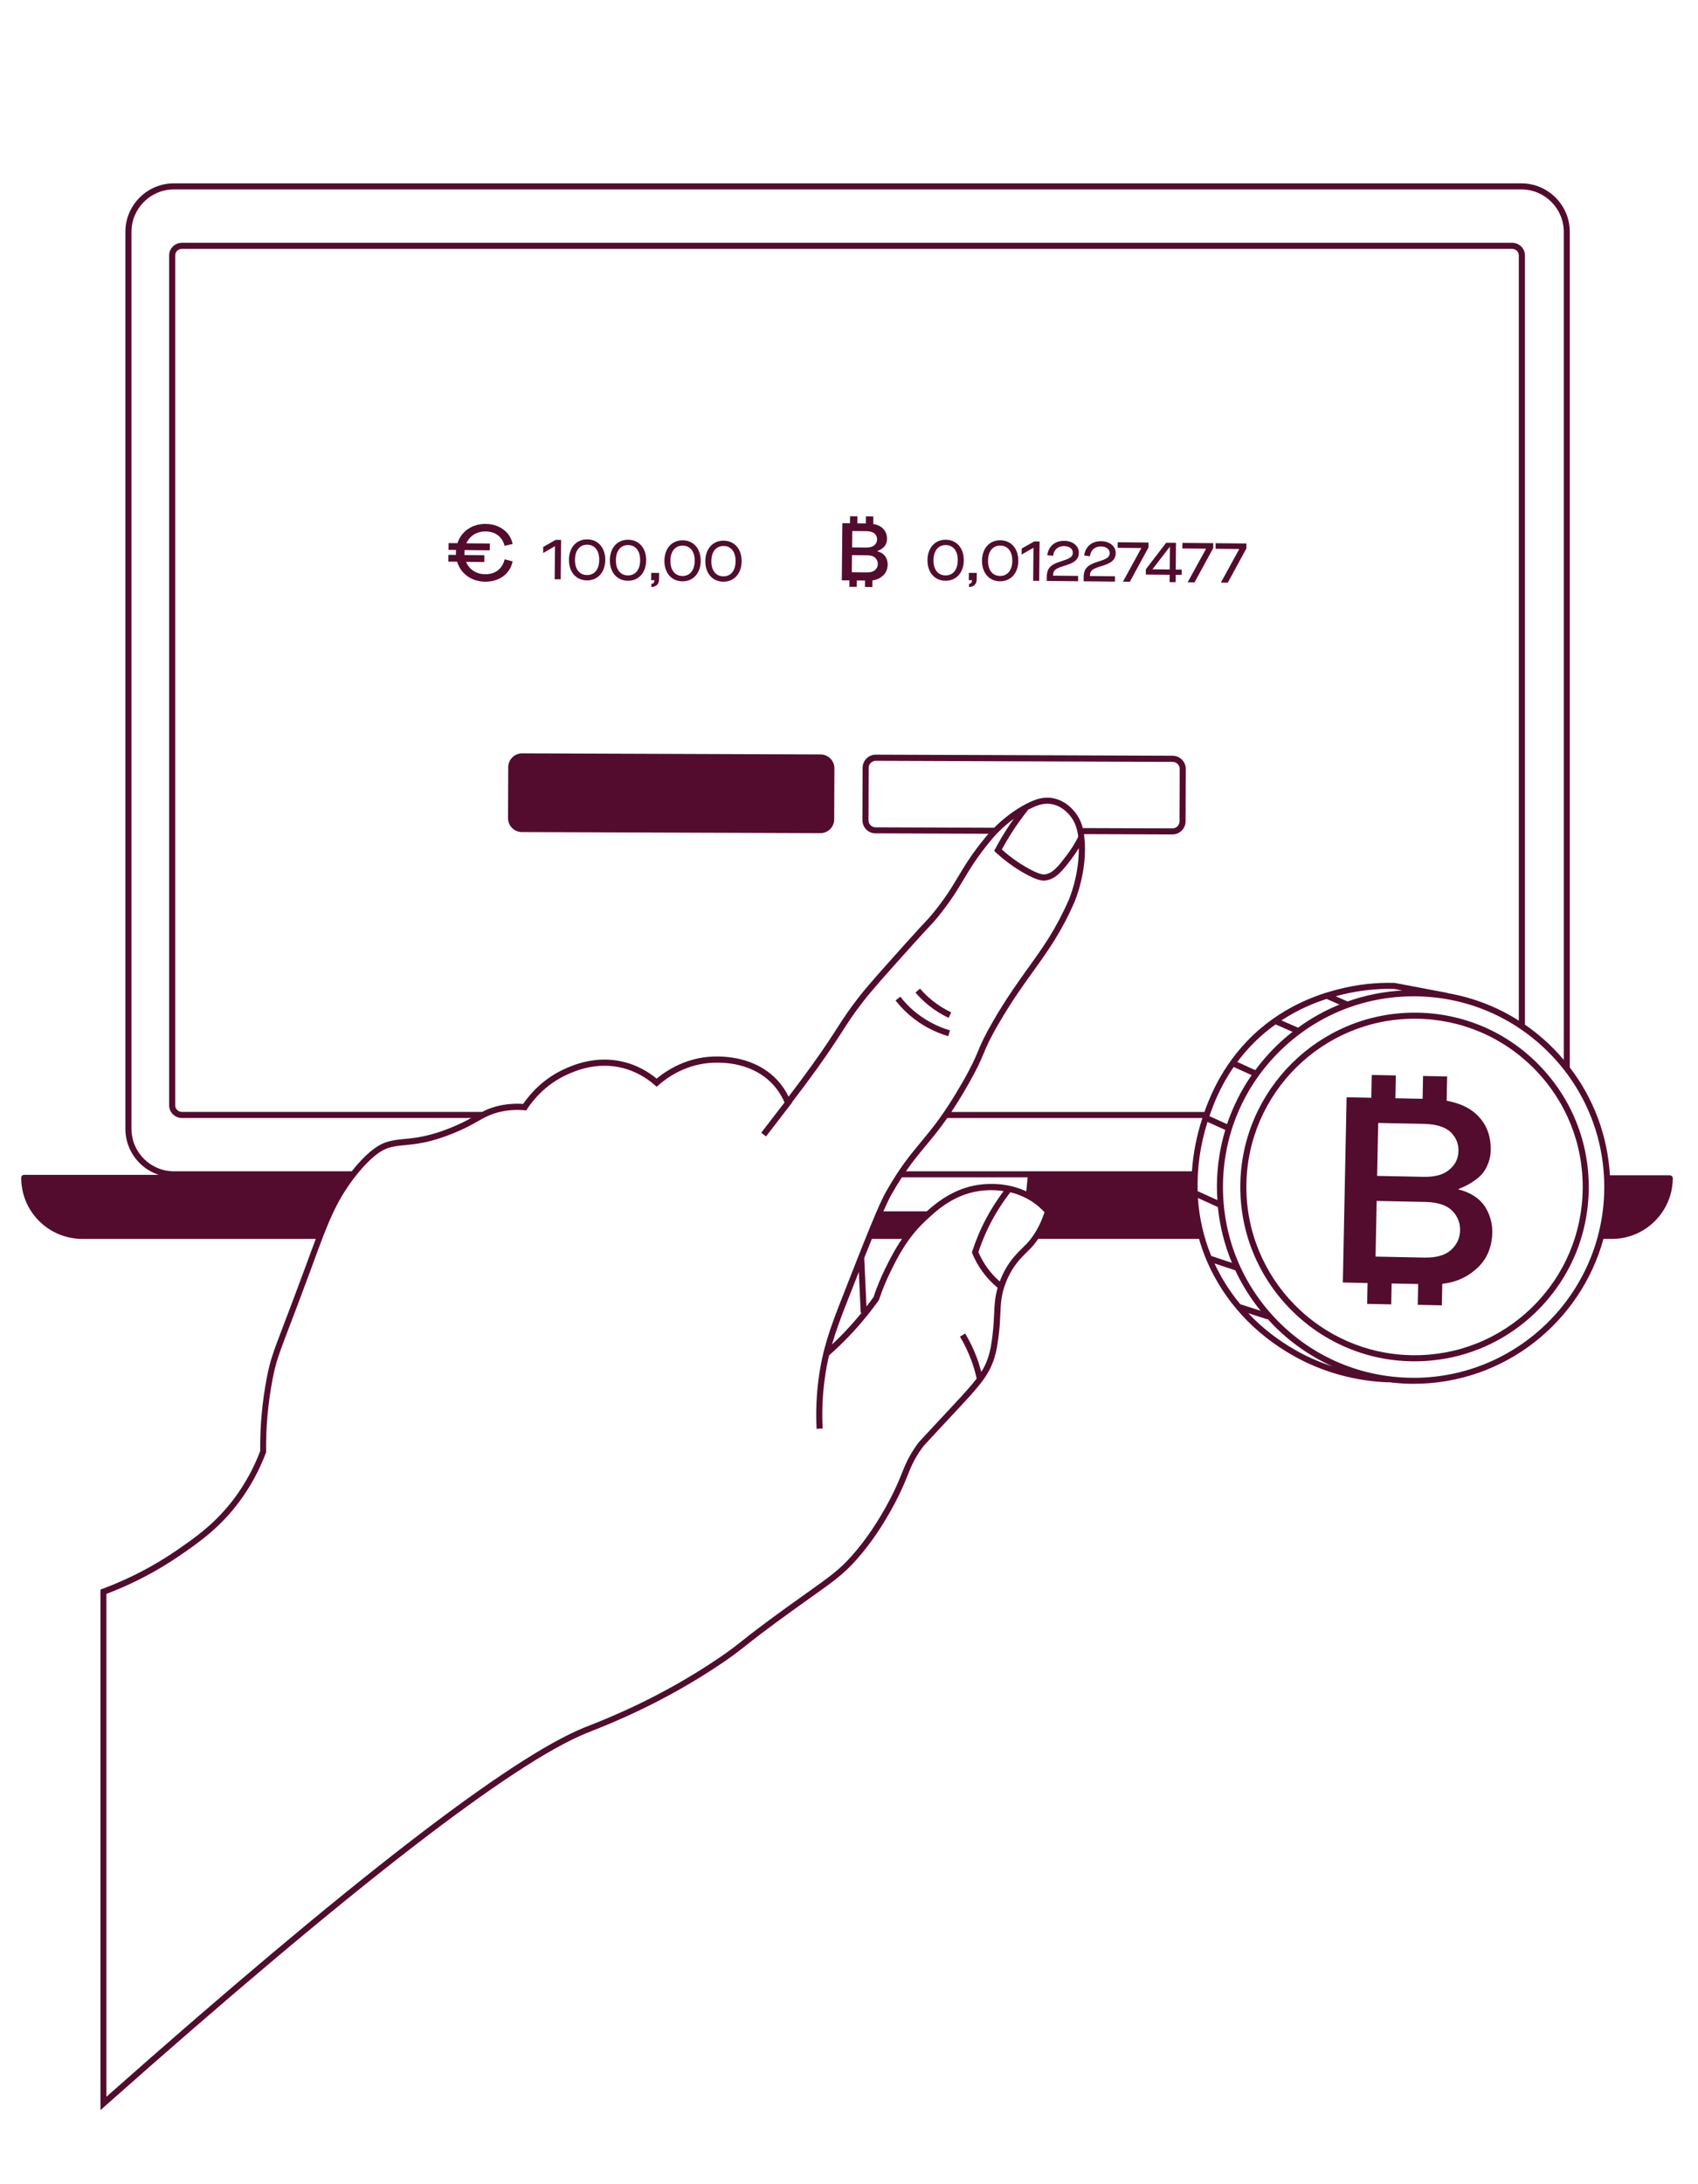 <?xml version="1.0" encoding="UTF-8"?>
<svg id="OUTLINES" xmlns="http://www.w3.org/2000/svg" viewBox="0 0 420 540">
  <defs>
    <style>
        #orange{fill:#FFFFFF;}
          #orange:hover{fill:#F57E20;}
        #white{fill:#FFFFFF;}
        #pink{fill:#530C2E;}
    </style>
  </defs>
  <g id="white">
    <path class="cls-2" d="m413.05,290.55h-15.5c-.63-9.44-4.23-18.4-10.01-25.85V57.33c0-6.21-5.04-11.25-11.25-11.25H43.01c-6.21,0-11.25,5.04-11.25,11.25v221.75c0,5.8,4.39,10.57,10.03,11.18v.21H5.93c-.37,0-.68.3-.68.68-.05,8.3,6.65,15.1,15.06,15.16h58.6c-.88,2.31-1.81,4.87-2.9,7.82-7.15,19.42-8.07,20.34-9.3,26.77-1.42,7.42-1.65,13.71-1.59,17.98-1.15,3.05-3.1,7.33-6.42,11.82-4.7,6.35-9.74,9.89-14.57,13.22-4.23,2.91-10.4,6.59-18.53,9.61v126.51c74.82-66.35,105.54-86.75,119.36-92.3,3.98-1.6,18.02-6.82,33.46-17.33,5.76-3.92,4.9-3.98,17.06-12.74,9.34-6.73,11.92-8.18,15.79-12.53,5.15-5.77,8.45-12,9.59-14.18,3.51-6.71,3.14-8.47,6.58-13.34.57-.8.56-.73,8.92-9.72,4.87-5.24,7.33-7.93,8.66-11.71.78-2.23,1.01-4.1,1.3-6.41.66-5.3,0-8.08,1.62-12.54.53-1.45,1.09-2.51,1.27-2.84,1.74-3.2,3.74-4.8,5.13-6.26.49-.51,1.01-1.13,1.54-1.86h41.88c6.62,19.6,25.99,35.37,48.75,35.37s42.97-14.63,49.26-35.37h2.92c8.3,0,15.06-6.76,15.06-15.06,0-.38-.3-.68-.68-.68Zm-371.25.59h-17.55c5.85-.23,11.7-.45,17.55-.68v.68Zm177.85,22.79c-1.39,2.8-2.31,5.27-2.91,7.08-.98.96-1.96,1.92-2.94,2.87-.2-4.19-.39-8.38-.59-12.57.47-1.79.98-3.46,1.51-5.03h9.31c-1.96,2.76-3.3,5.46-4.38,7.64Z"/>
  </g>
  <g id="orange">
    <path class="cls-1" d="m373.99,60.77H45.03c-1.34,0-2.44,1.06-2.44,2.36v210.17c0,.65.27,1.24.71,1.67,0,0,.61.6,1.72.69,2.47.2,70.08-.02,74.75-.04,1.03-.46,2.36-.94,3.95-1.27,1.44-.3,2.72-.4,3.78-.41.86-.17,1.71-.34,2.57-.51.69-1.18,5.01-8.33,14.09-10.3,9.94-2.16,17.36,3.69,18.29,4.44,2.07-1.74,6.54-4.97,12.9-5.67,3.9-.43,6.76.28,7.36.43,4.82,1.17,9.4,4.23,11.54,8.86.22.48.41.97.58,1.46.97-1.33,2.02-2.6,3.1-3.85,2.47-3.67,5.03-7.38,7.7-11.13,4.85-6.8,9.71-13.26,14.53-19.37,1.13-.98,2.66-2.36,4.38-4.07,1.05-1.04,5.44-5.45,10.37-12.29,2.06-2.86,4.5-6.55,6.97-11.01.74-.6,1.17-1.16,1.44-1.56.06-.09.14-.2.25-.37.15-.23.25-.4.27-.43.14-.23.64-.98,1.88-2.79-9.31-.17-18.62-.33-27.93-.5-.14.05-1.3.42-2.4-.29-.99-.64-1.19-1.69-1.22-1.86.04-4.09.07-8.18.11-12.27-.01-.25-.08-1.82,1.11-2.98,1.06-1.04,2.71-1.35,4.2-.77,23.12.14,46.23.27,69.35.41.17-.03,1.74-.32,2.88.77.62.59.82,1.29.88,1.61-.04,4.58-.08,9.17-.11,13.75-.13.33-.41.87-.96,1.34-1,.86-2.17.87-2.5.86-7.14-.03-14.27-.06-21.41-.1.12.79.24,1.59.35,2.38.1.75.15,1.69.05,2.76-.18,1.88-.81,3.35-1.29,4.28-.02.25-.04.62-.09,1.06-.68,6.79-3.76,11.45-9.11,19.35-6.55,9.67-6.79,9.96-8.13,12.08-3.01,4.79-5.25,8.85-6.67,11.53-1.34,2.94-2.93,6.08-4.82,9.34-1.5,2.59-3.01,4.96-4.5,7.14l64.74.1c1.37-5.28,2.79-7.85,3.9-9.22.21-.27,2.29-2.82,3.24-3.99.42-.52.83-1.06,1.26-1.57.18-.22.31-.37.41-.5.26-.45.66-1.1,1.22-1.83,1.86-2.47,3.89-3.91,5.75-5.13,4.95-3.25,7.42-4.87,11.31-6.47,7.6-3.12,14.57-3.75,19.21-3.77,6.43,1.48,12.86,2.95,19.3,4.43l12.6,5.89V63.13c0-1.3-1.09-2.36-2.44-2.36Z"/>
    <path class="cls-1" d="m295.33,293.39c.93,25.1,23.56,48.28,51.16,48.28s51.26-20.96,51.16-48.28c-.08-23.64-18.93-44.95-44.56-48.24-4.83-1.04-17.5-3.08-30.74,3.21-17.45,8.29-27.7,27.16-27.03,45.03Z"/>
  </g>
  <g id="pink">
    <g>
      <path class="cls-3" d="m413.68,290.97c-.11-.24-.39-.36-.63-.41h-14.84c-.57-9.75-4.01-18.96-9.92-26.66V57.33c0-6.62-5.38-12-12-12H43.01c-6.61,0-12,5.38-12,12v221.75c0,5.3,3.46,9.8,8.24,11.38H5.93c-.37,0-.68.3-.68.68-.05,8.3,6.65,15.1,15.06,15.16h57.79c-.64,1.68-1.3,3.48-2.03,5.48l-.77,2.09c-2.25,6.12-3.91,10.45-5.11,13.6-2.65,6.95-3.37,8.82-4.22,13.29-1.13,5.9-1.67,11.96-1.61,17.99-1.57,4.13-3.68,8-6.27,11.5-4.72,6.38-9.86,9.92-14.39,13.04-5.65,3.89-11.83,7.09-18.36,9.52l-.49.18v128.7l1.25-1.11c60.6-53.74,100.69-84.75,119.14-92.17l.98-.39c4.98-1.97,18.2-7.2,32.62-17.01,2.69-1.83,3.96-2.84,5.73-4.24,2.04-1.61,4.83-3.81,11.35-8.51,1.79-1.29,3.32-2.38,4.67-3.34,5.7-4.05,8.05-5.72,11.24-9.3,3.53-3.95,6.79-8.77,9.69-14.33,1.5-2.87,2.29-4.82,2.98-6.54.93-2.31,1.61-3.98,3.54-6.71.39-.55.46-.63,4.03-4.46l4.83-5.18c4.78-5.14,7.41-7.97,8.82-11.97.8-2.3,1.05-4.27,1.34-6.56.24-1.91.31-3.51.37-4.93.11-2.61.2-4.67,1.21-7.44.47-1.28.97-2.26,1.23-2.73,1.35-2.47,2.82-3.92,4.11-5.19.32-.32.63-.62.91-.91.69-.72,1.32-1.52,1.91-2.38h39.78c.53,1.85,1.16,3.66,1.92,5.43,4.25,9.93,11.76,18.1,21.7,23.63,7.03,3.91,15.06,6.12,23.23,6.41v-.05c1.89.24,3.8.39,5.73.41.17,0,.34,0,.52,0,22.34,0,41.27-15.17,46.93-35.82h2.09c8.3,0,15.06-6.76,15.06-15.06,0-.15-.05-.27-.05-.27Zm-381.16-11.89V57.33c0-5.79,4.71-10.5,10.5-10.5h333.28c5.79,0,10.5,4.71,10.5,10.5v204.71c-.76-.9-1.54-1.78-2.37-2.62-2.24-2.29-4.67-4.32-7.24-6.1V63.13c0-1.71-1.43-3.11-3.19-3.11H45.03c-1.76,0-3.19,1.39-3.19,3.11v210.17c0,1.71,1.43,3.11,3.19,3.11h71.51c-1.27.7-2.77,1.48-4.99,2.38-.64.26-1.98.8-3.69,1.32-3.44,1.06-5.75,1.28-7.79,1.48-1.61.15-3,.29-4.55.8-2.53.83-5.4,3.26-8.52,7.19h-43.98c-5.79,0-10.5-4.71-10.5-10.5Zm312.48-36.08h-.12c-4.57-.12-9.12.39-13.52,1.5-2.83.71-11.44,2.87-19.59,9.78-9.22,7.82-12.67,17.35-13.8,20.48-.02.05-.03.1-.05.15h-62.6c1.19-1.79,2.49-3.87,3.94-6.4,2.48-4.33,3.28-6.22,4.04-8.05.76-1.82,1.47-3.53,3.82-7.55,3.18-5.45,5.89-9.23,8.52-12.88,3.67-5.11,6.85-9.52,10.13-17.02.14-.32,3.35-7.87,2.44-16.08-.03-.23-.05-.46-.09-.71h.42s0,0,0,0l21.45.08h.01c.87,0,1.68-.34,2.29-.95.62-.61.96-1.43.96-2.3l.05-12.94c0-1.79-1.45-3.26-3.25-3.27l-73.42-.27h-.01c-.87,0-1.68.34-2.29.95-.62.61-.96,1.43-.96,2.3l-.05,12.94c0,.87.33,1.69.94,2.31.61.62,1.43.96,2.3.96l27.94.1c-.18.21-.37.42-.55.63-3.54,4.27-5.26,7.16-6.94,9.96-1.65,2.76-3.21,5.37-6.4,9.25-.71.86-.94,1.1-1.54,1.74-.73.77-1.96,2.06-5.08,5.55-6.26,6.98-9.41,10.48-11.74,13.49-2.39,3.09-3.59,4.94-5.1,7.29-1.38,2.15-3.1,4.83-6.33,9.33-1.88,2.62-3.81,5.22-5.76,7.75-.74-1.5-1.68-2.87-2.79-4.07-3.7-3.99-9.32-6.05-15.85-5.84-6.61.23-11.45,3.35-14,5.46-2.35-1.94-5.09-3.35-7.96-4.09-7.03-1.81-12.86.82-14.77,1.68-5.14,2.32-8.4,5.92-10.29,8.66-2.76-.17-5.35.15-7.72.94-.93.31-1.71.66-2.45,1.04H45.03c-.93,0-1.69-.72-1.69-1.61V63.13c0-.89.76-1.61,1.69-1.61h328.96c.93,0,1.69.72,1.69,1.61v189.2c-5.38-3.42-11.38-5.73-17.69-6.81v-.05s-12.98-2.46-12.98-2.46Zm-43.89,53.7l-4.87-2.21c-.17-5.65.63-11.44,2.44-17.12l4.39,1.99c-1.31,4.35-2.02,8.92-2.07,13.59-.01,1.26.04,2.51.12,3.75Zm-47.26-2.16c-2.54-1.19-6.03-2.12-10.5-1.77-6.48.52-11.14,4.02-14.12,6.71h-10.73c.81-1.84,1.47-3.22,2.03-4.21.9-1.59,1.75-2.96,2.55-4.19h31.1l-.33,3.46Zm-41.42,19.88l.46,10.12h.23c-1.36,1.67-2.79,3.29-4.27,4.85-.99,1.03-2.01,2.04-3.06,3.02.99-3.44,2.25-6.79,3.8-10.72,1.04-2.65,1.98-5.05,2.85-7.26Zm1.89,8.6l-.55-12.01c.68-1.72,1.3-3.28,1.88-4.71h7.46c-1.83,2.65-3.1,5.21-4.14,7.31-1.12,2.28-2.1,4.65-2.91,7.07-.57.79-1.15,1.57-1.75,2.34Zm19.97-46.61h63.12c-1.43,4.36-2.29,8.78-2.59,13.17h-70.74c1.71-2.47,3.26-4.34,4.86-6.26,1.67-2.01,3.38-4.07,5.36-6.9Zm64.86-.47c.08-.22.14-.44.23-.67.78-2.15,2.39-6.59,5.78-11.48l4.43,2.01c-2.6,3.75-4.63,7.82-6.08,12.12l-4.37-1.98Zm6.9-13.39c1.77-2.37,3.96-4.81,6.69-7.13.92-.78,1.85-1.49,2.77-2.15l4.2,1.83c-1.42,1.11-2.8,2.3-4.11,3.59-1.88,1.84-3.58,3.81-5.11,5.88l-4.44-2.02Zm10.92-10.28c4.22-2.76,8.24-4.36,11.17-5.3l3.18,1.39c-3.62,1.47-7.05,3.38-10.25,5.71l-4.1-1.79Zm13.4-5.96c.53-.14.99-.26,1.35-.35,4.25-1.07,8.65-1.56,13.06-1.47l2.07.39c-4.67.26-9.21,1.18-13.53,2.71l-2.95-1.29Zm-84.47-41.66l-29.33-.11c-.47,0-.91-.19-1.24-.52-.33-.33-.51-.77-.51-1.24l.05-12.94c0-.97.79-1.75,1.76-1.75h0l73.42.27c.97,0,1.75.79,1.75,1.76l-.05,12.94c0,.97-.79,1.75-1.76,1.75h0l-21.99-.08h0-.18c-.33-1.31-.92-2.72-2.01-4.05-1.55-1.89-3.49-3.06-5.61-3.39-2.38-.37-4.42.46-6.27,1.41-2.87,1.48-5.64,3.54-8.03,5.95Zm8.71-4.61c2.25-1.16,3.76-1.51,5.36-1.26,1.75.27,3.37,1.26,4.69,2.86,1.42,1.73,1.85,3.68,2.04,5.24-.82,1.64-1.8,3.2-2.91,4.65-1.97,2.57-3.4,4.43-5.37,4.65-.29.03-1.17.13-4.17-1.54-2.28-1.27-4.44-2.82-6.45-4.62.76-1.4,1.57-2.78,2.42-4.11,1.24-1.93,2.59-3.82,4.02-5.61l-.05-.04c.14-.08.28-.16.43-.23Zm-9.06,129.68c-.29,2.29-.51,4.09-1.26,6.24-.4,1.14-.9,2.17-1.57,3.23-.31-1.18-.66-2.36-1.09-3.5-.78-2.08-1.75-4.1-2.89-6.01l-1.29.77c1.09,1.83,2.02,3.77,2.77,5.77.56,1.5,1.01,3.05,1.36,4.6-1.36,1.79-3.21,3.81-5.8,6.59l-4.83,5.18c-3.63,3.9-3.7,3.97-4.16,4.61-2.04,2.88-2.77,4.7-3.71,7.02-.68,1.69-1.45,3.6-2.92,6.41-2.85,5.45-6.04,10.17-9.48,14.03-3.08,3.45-5.23,4.98-10.99,9.08-1.35.96-2.89,2.05-4.68,3.34-6.55,4.72-9.35,6.93-11.4,8.55-1.74,1.38-3,2.38-5.64,4.17-14.28,9.72-27.39,14.91-32.33,16.86l-.99.39c-18.48,7.43-58.29,38.16-118.33,91.33v-124.32c6.47-2.45,12.59-5.65,18.2-9.51,4.63-3.19,9.88-6.81,14.75-13.39,2.7-3.65,4.89-7.69,6.51-12l.05-.13v-.14c-.08-5.98.46-11.98,1.58-17.83.83-4.33,1.54-6.18,4.15-13.03,1.21-3.16,2.86-7.49,5.12-13.62l.77-2.09c3.6-9.8,5.58-15.2,10.33-21.33,2.12-2.73,5.26-6.19,8.18-7.15,1.4-.46,2.71-.58,4.23-.73,2.01-.19,4.5-.43,8.09-1.54,1.77-.55,3.15-1.1,3.81-1.37,2.86-1.15,4.57-2.12,6.07-2.97,1.37-.78,2.45-1.39,4.01-1.91,2.3-.77,4.84-1.06,7.56-.84l.44.04.24-.37c1.74-2.62,4.86-6.21,9.9-8.49,1.8-.81,7.26-3.28,13.78-1.6,2.84.73,5.55,2.18,7.84,4.19l.5.43.49-.43c2.23-1.96,6.95-5.28,13.56-5.51,6.1-.23,11.3,1.69,14.69,5.36,1.19,1.29,2.15,2.79,2.88,4.46l-5.76,7.49,1.19.91,6.53-8.49-.05-.04c2.06-2.66,4.1-5.4,6.08-8.16,3.25-4.54,4.98-7.23,6.38-9.4,1.49-2.32,2.67-4.15,5.02-7.18,2.3-2.96,5.43-6.45,11.67-13.41,3.12-3.47,4.33-4.75,5.06-5.52.61-.65.87-.92,1.61-1.82,3.26-3.97,4.92-6.75,6.53-9.43,1.64-2.75,3.34-5.59,6.8-9.77,1.64-1.98,3.57-3.79,5.65-5.31-.63.88-1.24,1.78-1.82,2.69-.98,1.53-1.91,3.12-2.76,4.73l-.27.51.42.39c2.21,2.05,4.62,3.8,7.17,5.22,2.58,1.43,3.86,1.74,4.68,1.74.14,0,.27,0,.38-.02,2.61-.3,4.28-2.47,6.39-5.23.68-.89,1.31-1.82,1.89-2.78.08,6.76-2.35,12.49-2.47,12.76h0c-3.22,7.35-6.35,11.7-9.97,16.74-2.52,3.51-5.39,7.49-8.6,13-2.39,4.11-3.13,5.87-3.9,7.73-.75,1.79-1.52,3.64-3.96,7.88-4.34,7.56-7.31,11.13-10.18,14.59-2.67,3.22-5.2,6.26-8.56,12.17-1.95,3.43-4.99,11.18-11.04,26.61-2.78,7.09-4.68,12.28-5.66,19.58-.56,4.13-.73,8.34-.52,12.51l1.5-.08c-.21-4.08-.04-8.2.51-12.23.28-2.09.64-4.01,1.08-5.85,1.67-1.47,3.3-3.03,4.84-4.64,2.68-2.79,5.18-5.81,7.43-8.96l.1-.2c.79-2.39,1.76-4.74,2.87-6.98,1.68-3.4,3.98-8.06,8.35-12.22,2.82-2.7,7.55-7.21,14.79-7.78,1.78-.15,3.36-.05,4.8.16-2.53,3.38-4.65,7.01-6.26,10.84-.56,1.33-1.06,2.7-1.51,4.07l-.08.26.1.25c.65,1.59,1.49,3.1,2.5,4.48,1.08,1.49,2.35,2.83,3.76,4-.68,2.36-.77,4.32-.87,6.54-.06,1.46-.13,2.96-.36,4.82Zm8.23-22.07c-.27.28-.56.57-.87.88-1.3,1.28-2.93,2.88-4.38,5.54-.26.48-.76,1.47-1.24,2.75-1.14-1-2.17-2.11-3.06-3.34-.88-1.22-1.63-2.54-2.22-3.92.41-1.25.87-2.48,1.38-3.69,1.65-3.94,3.85-7.66,6.51-11.1,2.4.58,4.26,1.54,5.58,2.44,1.04.71,2.01,1.55,2.88,2.49-1.06,3.22-2.59,5.89-4.57,7.97Zm42.53-11.47l4.9,2.23.02-.05c.48,4.81,1.66,9.46,3.49,13.85l-5.12-1.7c-1.86-4.54-2.97-9.37-3.29-14.33Zm10.49,26.28c-2.56-3.08-4.7-6.46-6.39-10.1l5.13,1.7c1.66,3.55,3.76,6.91,6.27,10l-5.01-1.61Zm14.11,11.6c-4.63-2.57-8.71-5.74-12.16-9.4l4.74,1.52.04-.11c.44.49.89.97,1.35,1.45,4.29,4.38,9.26,7.83,14.68,10.29-3-.98-5.91-2.22-8.65-3.75Zm28.75,6.57c-.17,0-.33,0-.5,0-12.6-.13-24.39-5.16-33.2-14.16s-13.59-20.9-13.46-33.49c.13-12.6,5.16-24.39,14.16-33.2,8.88-8.69,20.57-13.46,32.98-13.46.17,0,.34,0,.51,0,12.6.13,24.39,5.16,33.2,14.16s13.59,20.9,13.46,33.49c-.27,25.84-21.37,46.67-47.15,46.67Z"/>
      <path class="cls-3" d="m202.99,186.52l-73.84-.27h-.01c-1.88,0-3.42,1.53-3.43,3.41l-.05,12.61c0,1.89,1.52,3.43,3.41,3.44l73.84.27h.01c.91,0,1.77-.35,2.41-.99.65-.64,1.01-1.5,1.01-2.42l.05-12.61c0-1.89-1.52-3.43-3.41-3.44Z"/>
      <path class="cls-3" d="m233.95,133.44c-2.67-.03-4.51,1.98-4.54,5.03-.03,3.04,1.78,5.09,4.44,5.11,2.67.03,4.51-1.98,4.54-5.03.03-3.04-1.78-5.09-4.44-5.11Zm-.09,8.82c-1.83-.02-2.99-1.43-2.96-3.78.02-2.35,1.21-3.74,3.04-3.72s2.99,1.43,2.96,3.78c-.02,2.35-1.21,3.74-3.04,3.72Z"/>
      <path class="cls-3" d="m239.62,143.44h.8c0,.57-.21.83-.73.94v.77c1.24-.09,1.88-.75,1.9-1.92l.02-1.58-1.96-.02-.02,1.81Z"/>
      <path class="cls-3" d="m247.44,133.57c-2.67-.03-4.51,1.98-4.54,5.03-.03,3.04,1.78,5.09,4.44,5.11s4.51-1.98,4.54-5.03c.03-3.04-1.78-5.09-4.44-5.11Zm-.09,8.82c-1.83-.02-2.99-1.43-2.96-3.78.02-2.35,1.21-3.74,3.04-3.72,1.83.02,2.99,1.43,2.96,3.78-.02,2.35-1.21,3.74-3.04,3.72Z"/>
      <polygon class="cls-3" points="252.72 135.61 252.7 137.1 255.63 135.42 255.55 143.59 257.04 143.61 257.14 133.87 255.81 133.86 252.72 135.61"/>
      <path class="cls-3" d="m263.37,139.86c2.5-.74,3.46-1.62,3.48-3.2.02-1.68-1.48-2.93-3.61-2.95-2.32-.02-3.93,1.37-4.19,3.55l1.42.16c.22-1.52,1.2-2.42,2.76-2.41,1.3.01,2.14.72,2.13,1.63,0,.99-.65,1.44-2.79,2.09-1.64.51-2.41.95-2.99,1.62-.44.53-.65,1.31-.66,2.14v1.13s7.75.08,7.75.08v-1.32s-6.19-.06-6.19-.06c.02-.71.08-.93.33-1.23.35-.45,1.04-.79,2.55-1.24Z"/>
      <path class="cls-3" d="m272.49,139.95c2.5-.74,3.46-1.62,3.48-3.2.02-1.68-1.48-2.93-3.61-2.95-2.32-.02-3.93,1.37-4.19,3.55l1.42.16c.22-1.52,1.2-2.42,2.76-2.41,1.3.01,2.14.72,2.13,1.63,0,.99-.65,1.44-2.79,2.09-1.64.51-2.41.95-2.99,1.62-.44.53-.65,1.31-.66,2.14v1.13s7.75.08,7.75.08v-1.32s-6.19-.06-6.19-.06c.02-.71.08-.93.33-1.23.35-.45,1.04-.79,2.55-1.24Z"/>
      <polygon class="cls-3" points="284.08 134.13 276.46 134.06 276.45 135.44 282.3 135.49 282.3 135.52 277.76 143.81 279.47 143.83 284.07 135.37 284.08 134.13"/>
      <path class="cls-3" d="m290.88,134.2l-2.43-.02-5.03,6.57v1.3s5.9.06,5.9.06l-.02,1.81h1.49s.02-1.8.02-1.8h1.48s.01-1.3.01-1.3h-1.48s.06-6.62.06-6.62Zm-1.56,6.59l-4.27-.04,4.3-5.57h.03s-.05,5.61-.05,5.61Z"/>
      <polygon class="cls-3" points="292.45 135.59 298.31 135.65 298.31 135.68 293.77 143.96 295.47 143.98 300.08 135.52 300.09 134.29 292.47 134.22 292.45 135.59"/>
      <polygon class="cls-3" points="300.67 135.67 306.52 135.73 306.52 135.76 301.98 144.04 303.69 144.06 308.29 135.6 308.3 134.37 300.68 134.3 300.67 135.67"/>
      <polygon class="cls-3" points="137.2 143.21 138.69 143.22 138.79 133.48 137.45 133.47 134.36 135.22 134.35 136.72 137.28 135.03 137.2 143.21"/>
      <path class="cls-3" d="m145.17,143.49c2.67.03,4.51-1.98,4.54-5.03.03-3.04-1.78-5.09-4.44-5.11-2.67-.03-4.51,1.98-4.54,5.03s1.78,5.09,4.44,5.11Zm.09-8.82c1.83.02,2.99,1.43,2.96,3.78-.02,2.35-1.21,3.74-3.04,3.72-1.83-.02-2.99-1.43-2.96-3.78.02-2.35,1.21-3.74,3.04-3.72Z"/>
      <path class="cls-3" d="m155.29,143.58c2.67.03,4.51-1.98,4.54-5.03.03-3.04-1.78-5.09-4.44-5.11-2.67-.03-4.51,1.98-4.54,5.03-.03,3.04,1.78,5.09,4.44,5.11Zm.09-8.82c1.83.02,2.99,1.43,2.96,3.78-.02,2.35-1.21,3.74-3.04,3.72-1.83-.02-2.99-1.43-2.96-3.78.02-2.35,1.21-3.74,3.04-3.72Z"/>
      <path class="cls-3" d="m161.12,144.38v.77c1.24-.09,1.88-.75,1.9-1.92l.02-1.58-1.96-.02-.02,1.81h.8c0,.57-.21.83-.73.94Z"/>
      <path class="cls-3" d="m168.78,143.72c2.67.03,4.51-1.98,4.54-5.03.03-3.04-1.78-5.09-4.44-5.11-2.67-.03-4.51,1.98-4.54,5.03-.03,3.04,1.78,5.09,4.44,5.11Zm.09-8.82c1.83.02,2.99,1.43,2.96,3.78-.02,2.35-1.21,3.74-3.04,3.72-1.83-.02-2.99-1.43-2.96-3.78.02-2.35,1.21-3.74,3.04-3.72Z"/>
      <path class="cls-3" d="m178.9,143.81c2.67.03,4.51-1.98,4.54-5.03.03-3.04-1.78-5.09-4.44-5.11-2.67-.03-4.51,1.98-4.54,5.03-.03,3.04,1.78,5.09,4.44,5.11Zm.09-8.82c1.83.02,2.99,1.43,2.96,3.78-.02,2.35-1.21,3.74-3.04,3.72-1.83-.02-2.99-1.43-2.96-3.78.02-2.35,1.21-3.74,3.04-3.72Z"/>
      <path class="cls-3" d="m216.99,136.3v-.04c.47-.19.86-.4,1.18-.64.32-.22.57-.46.74-.71.34-.53.5-1.08.49-1.66.01-1.14-.38-2.05-1.18-2.75-.55-.48-1.29-.79-2.22-.96l.02-1.85-1.84-.02-.02,1.74-2.08-.02.02-1.74-1.84-.02-.02,1.74-1.88-.02-.14,14.12,1.88.02-.02,1.59,1.84.02.02-1.59,2.02.02-.02,1.59,1.84.02.02-1.64c.94-.11,1.75-.46,2.43-1.04.87-.7,1.31-1.66,1.34-2.88,0-.74-.2-1.42-.61-2.05-.45-.61-1.11-1.02-1.99-1.23Zm-6.18-5.01l3.54.03c.9.02,1.55.22,1.97.59.43.4.64.88.63,1.45s-.22,1.04-.66,1.41c-.43.4-1.09.6-1.98.59l-3.54-.03.04-4.04Zm5.68,9.6c-.43.42-1.09.63-2.01.63l-3.78-.04.04-4.24,3.78.04c.91.02,1.57.24,1.99.65.42.42.62.92.62,1.5,0,.57-.22,1.06-.65,1.47Z"/>
      <path class="cls-3" d="m124.81,138.3c-.59,2.46-2.44,3.69-4.81,3.67-2.21-.02-3.96-1.19-4.72-3.06l4.52.04.02-1.68-4.93-.05c-.02-.2-.02-.39-.01-.59,0-.22.02-.43.03-.63l6.24.06.02-1.68-5.81-.06c.8-1.83,2.55-2.95,4.76-2.93,2.33.02,4.12,1.25,4.68,3.55l2-.45c-.62-3-3.28-4.92-6.66-4.96-3.4-.03-6.06,1.88-6.99,4.76l-2.19-.02-.02,1.68,1.86.02c-.02.22-.02.41-.03.63,0,.2,0,.39.01.59l-1.86-.02-.02,1.68,2.17.02c.87,2.92,3.49,4.91,6.92,4.94,3.44.03,6.18-1.88,6.8-5.02l-1.97-.51Z"/>
      <path class="cls-3" d="m225.06,251.05c2.74,2.34,5.93,4.07,9.49,5.14l.43-1.44c-3.35-1.01-6.36-2.64-8.95-4.84-1.22-1.04-2.34-2.21-3.34-3.49l-1.18.92c1.06,1.36,2.26,2.6,3.55,3.71Z"/>
      <path class="cls-3" d="m229.67,248.53c1.52,1.23,3.19,2.28,4.97,3.12l.64-1.36c-1.67-.79-3.24-1.78-4.67-2.93-1.09-.88-2.12-1.87-3.04-2.94l-1.13.98c.98,1.14,2.07,2.19,3.23,3.13Z"/>
      <path class="cls-3" d="m360.78,294.09v-.13c1.53-.6,2.81-1.27,3.86-2.03,1.05-.71,1.85-1.47,2.42-2.28,1.11-1.7,1.67-3.49,1.66-5.37.07-3.69-1.17-6.68-3.74-8.97-1.76-1.57-4.15-2.62-7.15-3.17l.12-6-5.96-.12-.11,5.64-6.73-.14.11-5.64-5.96-.12-.11,5.64-6.11-.12-.93,45.8,6.11.12-.1,5.16,5.96.12.1-5.16,6.56.13-.1,5.15,5.96.12.11-5.32c3.05-.33,5.7-1.42,7.93-3.28,2.83-2.25,4.31-5.35,4.44-9.31.05-2.39-.59-4.61-1.92-6.67-1.42-2-3.56-3.35-6.4-4.06Zm-19.88-16.46l11.49.23c2.9.1,5.03.76,6.37,1.98,1.37,1.31,2.03,2.88,1.99,4.72-.04,1.84-.76,3.36-2.18,4.54-1.4,1.29-3.54,1.91-6.45,1.85l-11.49-.23.27-13.1Zm18.1,31.32c-1.4,1.33-3.57,1.99-6.52,1.97l-12.24-.25.28-13.76,12.24.25c2.95.1,5.1.83,6.44,2.17,1.34,1.37,1.99,2.99,1.95,4.88-.04,1.84-.75,3.42-2.15,4.73Z"/>
      <path class="cls-3" d="m380.68,263.3c-8.05-8.23-18.83-12.82-30.34-12.94-.15,0-.31,0-.46,0-23.55,0-42.84,19.04-43.09,42.65-.25,23.76,18.88,43.3,42.64,43.55.16,0,.31,0,.47,0,11.34,0,22.03-4.36,30.14-12.3,8.23-8.05,12.82-18.83,12.94-30.34.12-11.51-4.25-22.38-12.3-30.61Zm-1.69,59.88c-7.94,7.77-18.47,12.01-29.54,11.87-22.94-.24-41.4-19.1-41.16-42.03.24-22.79,18.85-41.16,41.59-41.16.15,0,.29,0,.44,0,11.11.12,21.51,4.55,29.29,12.49,7.77,7.94,11.99,18.43,11.87,29.54-.12,11.11-4.55,21.51-12.49,29.29Z"/>
    </g>
  </g>
</svg>
